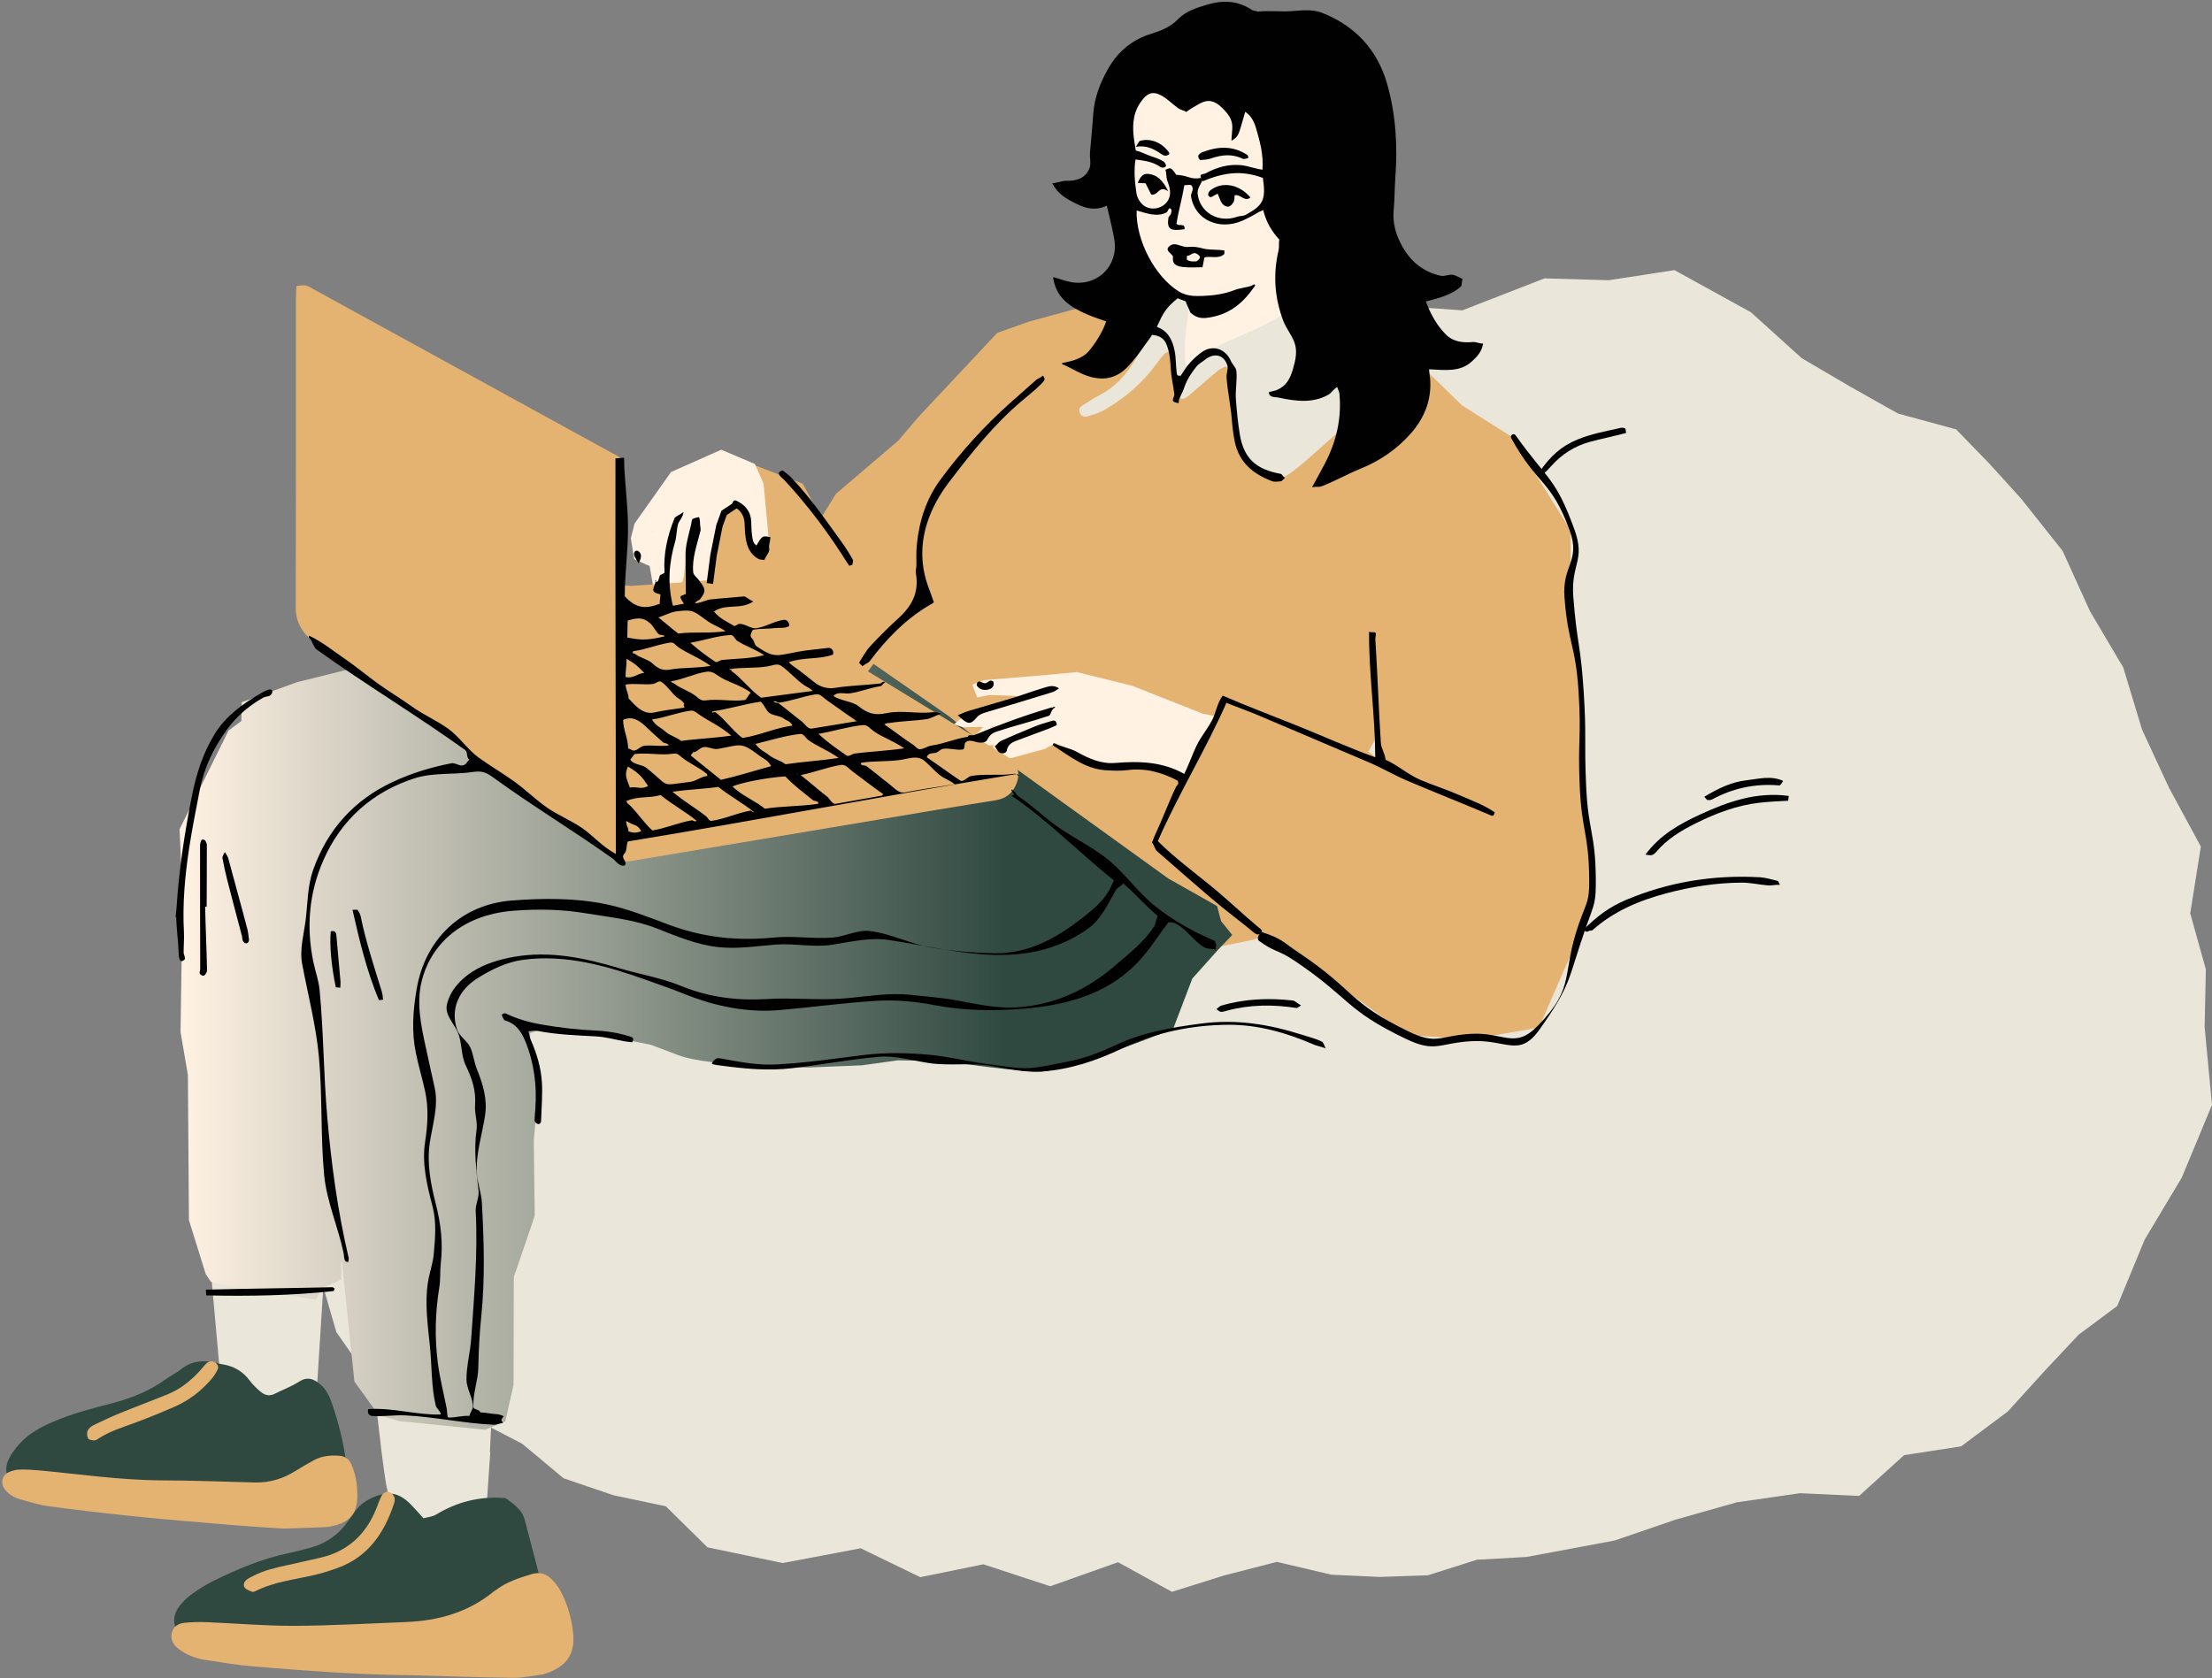 <?xml version="1.0" encoding="UTF-8" standalone="no"?><svg xmlns="http://www.w3.org/2000/svg" xmlns:xlink="http://www.w3.org/1999/xlink" fill="#000000" height="379.8" preserveAspectRatio="xMidYMid meet" version="1" viewBox="-0.5 -0.4 500.5 379.8" width="500.5" zoomAndPan="magnify"><rect x="-0.5" y="-0.4" width="500.5" height="379.8" fill="#808080" stroke="none"/><g><g id="change1_2"><path d="M252.472 353.177L264.67 359.876 276.482 356.169 288.417 353.096 300.741 355.999 311.676 356.507 322.601 356.127 333.668 352.614 344.939 351.98 364.838 348.261 378.566 343.558 392.463 339.621 406.78 337.554 420.151 338.168 430.332 328.943 443.24 326.951 453.811 319.048 462.55 309.424 469.849 301.659 478.563 295.173 484.784 280.126 493.156 266.139 500 249.662 498.334 232.06 498.608 218.994 495.074 206.306 497.478 191.192 490.295 177.94 484.179 164.75 479.915 150.662 472.425 137.997 466.196 124.279 456.842 112.493 449.637 104.548 442.096 96.776 428.965 93.202 417.975 87.006 407.184 80.671 395.67 70.275 378.378 60.736 363.51 63.022 348.944 62.609 330.392 69.839 314.013 68.702 301.426 78.324 294.843 83.963 288.051 89.868 289.221 96.732 278.049 103.152 265.19 106.7 255.215 115.165 241.914 117.967 232.666 127.668 218.966 133.002 206.175 139.882 192.999 146.108 181.231 154.732 169.73 163.811 159.311 174.742 142.478 174.717 140.019 184.978 131.432 198.127 118.093 206.727 100.172 214.898 97.494 223.703 88.619 233.749 79.8 243.503 71.042 253.854 69.214 262.611 65.533 272.429 70.086 282.016 75.604 301.097 83.287 312.093 94.72 318.842 107.296 320.986 117.664 326.37 127.018 334.176 138.334 338.028 150.146 340.513 159.575 349.802 176.606 353.361 194.249 350.021 207.732 356.562 221.986 353.643 237.142 358.614z" fill="#eae6da"/></g><g id="change2_1"><path d="M188.651,111.364l14.052-11.986l4.639-5.447l17.821-19.004l7.224-2.556l21.716-5.936l13.109-0.122 l0.584,2.252l-0.753,0.836l-0.677,10.62l0.991,4.702l0.683,1.261l1.586-1.008l8.762-6.088l4.745,0.246l-0.659,2.725l4.57-6.128 l6.066-4.524l6.677,1.897l23.24,11.134l7.236,7.076l11.444,7.244l13.168,21.044l-0.016,15.125l2.857,21.331l-0.127,21.185 l1.963,21.423l-1.665,10.192l-10.174,23.321l-15.338,2.632l-14.388-0.928l-24.917-17.941l-8.274-4.307l-1.67,0.646l-7.579,1.543 l-6.156-2.358l-7.1-8.704l-22.449-17.223l-32.119-18.962l-8.854-3.793l-7.924-4.178l-16.796-5.332l-11.086-6.802l-11.136-15.842 l1.832-8.358l3.668-9.975l10.36-8.362l13.354,5.155l4.127,7.731L188.651,111.364z M309.116,169.74l2.348,1.709l-0.386-7.884 l1.128,0.594L309.116,169.74z" fill="#e4b372"/></g><g fill="#eae6da" id="change1_1"><path d="M110.349,328.274c0.195-4.079,0.392-8.158,0.584-12.238c0.064-1.362,0.164-2.673-1.06-3.752 c-0.544-0.479-0.681-1.407-1.038-2.114c-1.057-2.096-2.793-3.345-5.104-3.46c-4.647-0.232-9.305-0.343-13.914,0.527 c-0.774,0.146-1.554,0.368-2.273,0.687c-2.17,0.963-3.44,2.557-3.246,5.051c0.203,2.601,0.369,5.208,0.666,7.799 c0.542,4.733,1.073,9.471,1.803,14.176c0.346,2.227,1.041,4.417,1.758,6.563c0.915,2.738,2.773,4.294,5.83,4.292 c4.084-0.002,8.168,0.169,12.252,0.182c1.644,0.005,2.262-0.57,2.624-2.108c0.155-0.658,0.222-1.343,0.27-2.02 c0.32-4.526,0.624-9.054,0.932-13.581C110.406,328.278,110.378,328.276,110.349,328.274z"/><path d="M69.815,286.424c-1.478,0.624-2.821,0.597-4.193,0.48c-4.532-0.385-9.067-0.429-13.821,0.1 c-0.817-0.737-1.69-1.598-2.649-2.348c-0.295-0.23-0.892-0.315-1.233-0.177c-0.349,0.142-0.672,0.603-0.79,0.99 c-0.124,0.407-0.009,0.894,0.031,1.344c0.789,8.825,1.583,17.65,2.373,26.476c0.061,0.678,0.031,1.372,0.161,2.035 c0.412,2.094,1.823,3.431,3.938,3.637c1.239,0.12,2.497,0.076,3.746,0.048c3.407-0.078,6.813-0.187,10.22-0.284 c0.567-0.016,1.138-0.001,1.701-0.062c0.9-0.099,1.463-0.628,1.555-1.528c0.198-1.92,0.384-3.844,0.509-5.77 c0.544-8.389,1.069-16.78,1.584-25.171c0.062-1.013,0.089-2.042-0.029-3.044c-0.038-0.323-0.603-0.827-0.915-0.819 c-0.485,0.013-1.253,0.284-1.386,0.638C70.226,284.011,70.089,285.149,69.815,286.424z"/></g><g id="change3_1"><path d="M114.035,338.753c-0.285-0.068-0.418-0.12-0.553-0.129c-5.521-0.375-10.62,0.906-15.352,3.79 c-0.772,0.47-1.791,0.535-2.805,0.817c-1.009-1.103-1.901-2.13-2.849-3.104c-2.548-2.617-4.871-3.116-8.224-1.777 c-1.691,0.675-3.166,1.672-4.28,3.138c-0.583,0.767-1.143,1.553-1.69,2.346c-2.21,3.201-5.225,5.224-8.98,6.174 c-1.466,0.371-2.923,0.788-4.403,1.092c-6.116,1.256-11.807,3.661-17.355,6.428c-1.594,0.795-3.114,1.77-4.566,2.805 c-0.998,0.711-1.934,1.577-2.699,2.533c-2.241,2.801-1.707,5.836,1.34,7.735c2.018,1.258,4.306,1.857,6.641,2.091 c6.303,0.632,12.612,1.197,18.924,1.729c9.056,0.764,18.107,1.639,27.178,2.154c6.18,0.351,12.392,0.271,18.585,0.16 c2.021-0.036,4.101-0.575,6.028-1.243c3.797-1.318,5.984-4.481,5.143-8.356c-1.719-7.926-3.843-15.766-5.906-23.614 C117.621,341.268,115.692,339.995,114.035,338.753z" fill="#2f4941"/></g><g id="change3_2"><path d="M40.751,339.161c6.889,0.26,13.777,0.559,20.668,0.761c2.597,0.076,5.202-0.024,7.799-0.138 c1.024-0.045,2.063-0.256,3.051-0.542c4.608-1.333,6.178-3.63,5.59-8.348c-0.581-4.656-1.723-9.194-3.241-13.632 c-0.682-1.994-1.629-3.83-3.518-4.997c-1.334-0.824-2.508-0.876-3.941,0.049c-1.726,1.114-3.709,1.823-5.554,2.761 c-1.246,0.633-2.304,0.234-3.227-0.558c-0.883-0.758-1.738-1.59-2.432-2.519c-1.577-2.11-3.663-3.249-6.222-3.637 c-0.513-0.078-1.016-0.224-1.523-0.341c-2.779-0.639-5.363-0.399-7.702,1.456c-1.115,0.884-2.434,1.506-3.591,2.343 c-3.638,2.629-7.71,4.247-12.023,5.366c-4.524,1.173-9.053,2.334-13.364,4.199c-2.89,1.25-5.636,2.717-7.729,5.133 c-0.845,0.975-1.669,2.023-2.238,3.17c-1.378,2.778-0.508,5.154,2.413,6.298c1.919,0.751,3.973,1.199,6,1.615 c1.393,0.286,2.842,0.341,4.27,0.401c8.838,0.377,17.677,0.726,26.516,1.085C40.753,339.112,40.752,339.137,40.751,339.161z" fill="#2f4941"/></g><linearGradient gradientUnits="userSpaceOnUse" id="a" x1="40.139" x2="278.31" xlink:actuate="onLoad" xlink:show="other" xlink:type="simple" y1="236.52" y2="236.52"><stop offset="0" stop-color="#fff2e3"/><stop offset="0.786" stop-color="#2f4941"/></linearGradient><path d="M278.31,211.209l-2.522-3.135l-0.91-3.411l-11.003-6.212l-39.523-28.508l-10.102-8.208l-17.116-11.884 l-2.222,3.073l-3.584-1.074l1.094,8.157l-2.168,0.836l0.127,0.777l-16.93-2.314l-45.34-5.868l-23.289,0.252l-26.271-2.642 l-11.877,2.957l-12.48,4.531l-0.073,4.234l-2.896,2.166l-11.086,22.32l0.656,15.561l-0.443,30.346l1.66,9.731l0.235,32.84 l3.811,12.258l1.123,1.642l0.554,0.293l23.195,3.865l1.566-2.679l4.191-1.914l0.043-4.137l0.161,0.359l2.796,26.835l4.178,5.827 l1.294,1.81l4.71,1.354l19.379,1.941l4.585-1.91l1.866-8.219l0.055-24.412l4.732-13.855l-0.206-17.135l1.245-13.298l-2.131-7.841 l0.073-3.077l4.008-1.385l9.737,1.304l13.563,2.703c0,0,4.392,1.65,6.201,2.35c7.026,2.717,29.652,2.78,29.652,2.78l11.915-0.485 l8.143-1.13l10.443,0.179c0,0,18.312,2.677,22.132,2.353c7.782-0.661,29.699-9.696,29.699-9.696l4.328-11.351l5.825-6.501 L278.31,211.209z" fill="url(#a)"/><g id="change4_2"><path d="M267.209,66.788c-0.271,4.297-0.589,8.257-0.738,12.224c-0.059,1.57,0.201,3.162,0.424,4.729 c0.126,0.884,0.816,1.315,1.696,1.411c1.058,0.115,1.834-0.252,2.214-1.174c0.246-0.596,0.351-1.251,0.566-2.057 c10.204-3.031,9.185,2.503,13.808,0.645c1.791-0.72,3.572-1.469,5.325-2.277c1.027-0.473,2.053-0.999,2.969-1.655 c2.251-1.61,3.531-3.732,3.515-6.627c-0.024-4.461,0.823-8.807,1.979-13.107c0.573-2.131,1.56-3.992,2.978-5.698 c0.923-0.104,1.826-0.154,2.708-0.315c2.87-0.524,5.051-2.068,6.298-4.707c0.623-1.318,1.11-2.753,1.355-4.186 c0.564-3.302-0.525-5.412-3.411-7.103c-0.478-0.28-0.975-0.527-1.586-0.854c0.098-0.961,0.196-1.849,0.279-2.738 c0.72-7.747-1.484-14.601-6.352-20.621c-2.482-3.07-5.643-5.252-9.244-6.806c-6.133-2.646-12.468-3.34-19-1.835 c-4.234,0.975-7.636,3.256-10.586,6.446c-4.881,5.279-7.579,11.515-8.814,18.504c-0.32,1.808-0.433,3.595-0.3,5.421 c0.238,3.285,0.395,6.575,0.629,9.86c0.096,1.359,0.255,2.717,0.466,4.063c1.173,7.493,4.838,13.374,11.332,17.412 C266.194,66.036,266.635,66.383,267.209,66.788z" fill="#fff2e3"/></g><g id="change1_3"><path d="M244.476,91.325c0.099-0.057,0.196-0.116,0.293-0.175c1.067-0.648,2.099-1.366,3.208-1.933 c3.89-1.989,6.678-5.051,8.742-8.829c1.308-2.393,2.503-4.85,3.875-7.205c1.423-2.441,2.999-4.792,4.616-7.354 c0,0,3.225,1.621,3.873,1.836c-0.23,0.266-0.402,0.584-0.466,1.015c-0.652,4.39-1.295,8.779-0.905,13.236 c0.022,0.252,0.359,0.477,0.612,0.793c0.504-0.435,0.906-0.833,1.357-1.164c1.458-1.069,2.837-2.303,4.426-3.127 c2.822-1.462,5.765-2.692,8.676-3.977c4.391-1.937,8.468-4.404,12.308-7.264c0.712-0.53,1.367-1.179,1.914-1.878 c1.117-1.427,1.249-1.537,2.747-1.099c2.931,0.857,5.381,2.443,7.153,4.953c3.015,4.271,5.99,8.569,8.96,12.872 c0.174,0.251,0.144,0.643,0.253,1.193c-1.112,1.288-2.263,2.683-3.478,4.019c-5.061,5.564-10.722,10.496-16.341,15.472 c-0.936,0.829-1.88,1.652-2.85,2.44c-0.793,0.644-1.592,1.296-2.458,1.834c-2.87,1.783-5.738,1.26-7.845-1.384 c-2.187-2.744-3.35-5.938-3.877-9.349c-0.573-3.706-0.973-7.439-1.472-11.158c-0.114-0.85,0.037-1.821-0.939-2.57 c-0.597,0.309-1.251,0.523-1.748,0.928c-1.582,1.291-3.103,2.657-4.654,3.985c-0.859,0.736-1.687,1.522-2.616,2.159 c-0.821,0.564-1.897,0.113-2.182-0.826c-0.164-0.541-0.278-1.106-0.334-1.669c-0.2-2.035-0.35-4.075-0.553-6.11 c-0.063-0.631,0.095-1.387-0.891-1.83c-0.265,0.154-0.709,0.295-0.981,0.593c-0.611,0.667-1.164,1.393-1.694,2.129 c-3.108,4.314-7.058,7.706-11.605,10.39c-1.246,0.735-2.693,1.166-4.091,1.591c-0.659,0.201-1.392-0.082-1.69-0.818 C243.525,92.317,243.789,91.719,244.476,91.325z" fill="#eae6da"/></g><g><g id="change4_1"><path d="M229.191,157.099l-5.792-0.206l-2.78,0.582l-1.14-2.903l2.698-1.039l13.918-1.152l7.059-0.671l12.568,3.114 l15.857,6.284l2.691,0.547l-3.852,6.769l-3.264,6.887l-1.557-0.359l-11.555-2.254l-5.457-0.154l-10.246-4.757l-2.428,1.318 l-7.56,2.054l-3.077,0.292l-1.267-1.485l0.278-1.744l-1.837,0.159l-2.363,0.228l-1.255-0.971l0.722-1.177l1.37-1.136l0.984-1.219 l-4.468,0.095l-2.104-0.661l1.776-1.473l0.747-1.056l11.526-2.77l0.968-0.743L229.191,157.099z M224.102,163.932l-0.671,0.485 l0.597-0.3l1.024-0.256l0.192,0.146L224.102,163.932z" fill="#fff2e3"/></g><g id="change4_3"><path d="M145.691,127.363l-2.695-1.206l-0.761-4.721l0.83-3.314l8.268-11.696l11.368-5.041l7.608,3.235l1.959,4.459 l1.371,14.616l-0.196,0.628l-1.59,0.846l-1.922-1.714l-0.883-3.974l-0.496-2.674l-2.491-2.939l-2.719,1.801l-1.052,2.898 l-1.337,6.663l-0.837,6.43l-1.286,2.453l-1.369,0.683l-0.982-1.036l-0.152-2.992l-0.854-5.058l-0.843,0.935l-0.401,3.41 l-1.633,5.909l-2.045,1.58l-0.808-1.973l-0.184-0.862l-2.313-2.652l-0.757-4.378L145.691,127.363z M146.632,121.566l-0.05,1.665 L146.632,121.566z M147.233,120.049l0.018-0.31l0.09-0.033l-0.148,0.099L147.233,120.049z" fill="#fff2e3"/></g></g><g id="change2_2"><path d="M140.744,132.069c0-1.414,0-2.538,0-3.663c0-7.052,0.001-14.104-0.002-21.156c0-0.796,0.1-1.618-0.069-2.379 c-0.136-0.615-0.489-1.294-0.959-1.695c-0.679-0.579-1.544-0.944-2.34-1.381c-22.208-12.193-44.418-24.384-66.63-36.571 c-0.695-0.381-1.39-0.829-2.142-1.015c-0.587-0.145-1.263,0.067-2.033,0.132c-0.043,1.09-0.109,1.98-0.109,2.869 c-0.006,23.318,0.025,46.635-0.04,69.953c-0.009,3.139,1.372,5.411,3.543,7.371c0.839,0.757,1.827,1.351,2.753,2.01 c21.482,15.305,42.965,30.609,64.447,45.914c0.555,0.396,1.135,0.763,1.655,1.201c1.038,0.874,2.178,1.05,3.501,0.822 c7.168-1.232,14.344-2.416,21.517-3.617c11.656-1.952,23.311-3.91,34.968-5.857c8.632-1.441,17.26-2.908,25.904-4.274 c2.394-0.378,3.946-1.592,4.789-3.789c0.959-2.5,0.248-4.647-2.103-6.099c-6.577-4.06-13.178-8.08-19.77-12.115 c-14.347-8.78-28.716-17.525-43.018-26.377c-1.863-1.153-3.639-1.56-5.781-1.365c-5.43,0.494-10.876,0.82-16.317,1.198 C142.062,132.218,141.609,132.131,140.744,132.069z" fill="#e4b372"/></g><g id="change2_3"><path d="M92.1,378.744c7.846,0.211,15.692,0.49,23.54,0.589c2.176,0.028,4.361-0.456,6.536-0.75 c0.535-0.072,1.056-0.296,1.565-0.495c4.114-1.61,5.845-4.269,5.454-8.641c-0.297-3.317-1.198-6.505-2.704-9.477 c-0.55-1.084-1.334-2.097-2.19-2.966c-1.235-1.254-2.743-1.674-4.538-1.126c-2.774,0.848-5.524,1.709-7.888,3.471 c-0.221,0.164-0.469,0.293-0.681,0.467c-5.795,4.745-12.586,6.622-19.923,6.901c-8.394,0.32-16.789,0.822-25.185,0.855 c-6.601,0.026-13.204-0.563-19.808-0.828c-1.642-0.066-3.3-0.023-4.935,0.131c-1.45,0.137-2.678,0.801-2.997,2.39 c-0.306,1.525,0.43,2.687,1.597,3.562c1.795,1.345,3.841,2.143,6.053,2.467c3.541,0.517,7.075,1.154,10.636,1.448 C68.435,377.717,80.245,378.636,92.1,378.744z" fill="#e4b372"/></g><g id="change2_4"><path d="M63.521,345.568c3.11-0.104,6.099-0.2,9.087-0.31c0.519-0.019,1.042-0.059,1.551-0.155 c4.704-0.887,6.386-3.021,6.18-7.858c-0.089-2.091-0.412-4.14-1.272-6.073c-0.567-1.275-1.384-2.026-2.942-2.112 c-2.009-0.112-3.89,0.074-5.652,1.057c-1.361,0.759-2.727,1.516-4.041,2.352c-2.822,1.794-5.879,2.732-9.226,2.656 c-7.02-0.16-14.04-0.459-21.061-0.48c-9.394-0.029-18.662-1.417-27.98-2.275c-1.42-0.131-2.854-0.199-4.279-0.161 c-0.761,0.02-1.548,0.244-2.263,0.527C0,333.379-0.485,335.19,0.53,336.589c0.88,1.212,2.127,1.932,3.513,2.331 c2.119,0.61,4.249,1.291,6.422,1.58c6.568,0.874,13.152,1.65,19.745,2.319c7.113,0.723,14.24,1.307,21.365,1.903 C55.59,345.058,59.613,345.295,63.521,345.568z" fill="#e4b372"/></g><g id="change2_5"><path d="M86.943,337.212c-0.215,0.158-0.798,0.378-1.022,0.792c-0.518,0.961-0.87,2.012-1.277,3.032 c-2.364,5.921-6.537,9.757-12.83,11.161c-2.417,0.539-4.828,1.106-7.248,1.628c-2.695,0.582-5.38,1.184-7.843,2.49 c-0.485,0.257-0.998,0.488-1.424,0.825c-0.598,0.473-0.855,1.228-0.398,1.812c0.363,0.464,1.077,0.683,1.672,0.919 c0.208,0.083,0.549-0.06,0.788-0.181c4.125-2.076,8.678-2.565,13.093-3.579c1.873-0.43,3.724-1.007,5.528-1.672 c6.951-2.561,10.565-8.056,12.739-14.752C89.115,338.477,88.314,337.256,86.943,337.212z" fill="#e4b372"/></g><g id="change2_6"><path d="M47.094,307.71c-0.147,0.069-0.559,0.157-0.818,0.405c-0.558,0.535-1.029,1.161-1.552,1.734 c-2.032,2.228-4.35,4.098-7.15,5.255c-3.587,1.482-7.232,2.822-10.826,4.29c-2.031,0.829-4.025,1.755-5.997,2.717 c-0.557,0.272-1.162,0.738-1.407,1.271c-0.226,0.492-0.158,1.27,0.087,1.773c0.15,0.308,0.874,0.433,1.348,0.453 c0.345,0.015,0.732-0.232,1.049-0.44c2.521-1.654,5.376-2.511,8.169-3.543c3.033-1.121,6.032-2.344,8.996-3.638 c3.253-1.419,6.018-3.553,8.332-6.24c0.581-0.674,1.067-1.46,1.452-2.264C49.163,308.676,48.202,307.559,47.094,307.71z" fill="#e4b372"/></g><g><g id="change5_23"><path d="M264.443,47.968c0.121-0.41,0.318-1.141-0.294-1.233c-0.223-0.034-0.427,0.75-0.682,0.928 c-2.151,1.162-4.623,0.185-6.786-0.434c-0.212,6.759,4.166,14.973,9.506,18.312c1.673,1.046,3.465,1.118,5.482,1.036 c2.546-0.103,4.911-0.443,7.238-1.351c1.16-0.453,2.45-0.513,3.629-0.908c0.241-0.081,0.777-0.485,0.918-0.274 c0.143,0.213-0.315,0.673-0.471,0.895c-2.618,3.725-5.917,6.08-10.482,6.603c-1.386,0.159-2.446-0.114-3.682-1.212 c-0.259-0.817-0.754-1.619-1.04-2.523c-0.653-0.235-1.359-0.519-1.824-0.686c-2.8,2.254-3.324,3.481-4.701,6.464 c2.531,0.883,3.531,2.974,4.026,5.428c0.335,1.661,0.247,3.4,0.486,5.08c0.068,0.478,0.13,0.553,0.887,0.549 c0.545-0.843,1.066-1.689,1.757-2.536c0.855-1.047,1.911-2.004,2.989-2.788c2.474-1.8,5.438-0.784,6.638,2.042 c0.305,0.719,1.132,1.41,1.212,2.188c0.221,2.147-0.275,4.364-0.104,6.516c0.207,2.602,0.446,5.208,0.865,7.776 c0.906,5.552,3.731,8.025,9.296,9.01c0.283,0.05,0.479,0.605,0.936,0.92c-0.369,0.264-0.613,0.709-0.906,0.747 c-0.665,0.086-1.472,0.198-2.061-0.027c-4.216-1.611-7.421-4.193-8.396-8.961c-0.34-1.663-0.534-3.337-0.669-5.029 c-0.252-3.173-0.963-6.312-1.184-9.488c-0.062-0.9,0.438-1.931,0.156-2.779c-0.828-2.491-3.102-2.805-5.101-1.162 c-0.608,0.5-1.351,0.852-1.847,1.47c-1.151,1.434-2.184,2.987-2.762,4.726c-0.32,0.963-0.822,1.837-1.199,2.778 c-0.067,0.169-0.008,0.838-0.17,0.808c-0.296-0.055-1.031-0.239-1.176-0.472c-0.229-0.367,0.34-1.121,0.288-1.556 c-0.226-1.916-0.704-3.803-0.808-5.728c-0.106-1.961-0.267-3.965-1.062-5.745c-0.525-1.176-1.522-1.812-3.174-1.958 c-0.553,0.948-1.224,1.697-1.839,2.612c-1.073,1.596-2.262,3.077-3.555,4.48c-2.367,2.568-5.145,3.285-8.405,2.447 c-2.166-0.557-4.086-1.822-6.144-2.764c-0.21-0.096-0.253,0.121-0.461-0.381c2.31-0.452,4.694-0.99,6.238-2.881 c1.496-1.833,3.016-4.265,3.801-6.576c-7.851-2.507-11.328-4.952-12.03-10.009c1.446,0.365,2.747,0.91,4.159,1.147 c5.911,0.99,10.656-3.713,9.71-9.61c-0.393-2.448-1.079-4.859-1.711-7.702c-2.537,1.184-4.719,0.664-6.929-0.448 c-2.387-1.202-4.182-2.217-5.404-4.643c0.939,0,2.242-0.563,3.137-0.542c2.452,0.058,4.286-0.593,5.232-2.734 c0.492-1.114,0.045-2.505,0.161-3.727c0.28-2.941,0.531-5.875,0.75-8.823c0.273-3.687,1.656-7.177,3.515-10.358 c2.157-3.692,5.387-6.336,9.47-7.597c2.309-0.713,4.421-1.532,6.144-3.308c1.777-1.832,4.197-2.596,6.605-3.318 c3.544-1.062,6.859-0.945,10.019,1.113c0.562,0.366,1.111,0.255,1.405,0.465c2.8-0.276,5.296,0.075,7.778-0.118 c2.291-0.178,4.698-0.452,6.842,0.392c7.397,2.914,12.493,8.301,14.71,16.106c1.98,6.969,2.379,14.092,1.843,21.286 c-0.177,2.38-0.134,4.782-0.364,7.156c-0.298,3.077,0.501,5.744,1.988,8.39c1.961,3.49,4.792,5.704,8.652,6.572 c0.879,0.198,1.913-0.381,2.802-0.214c0.625,0.118,1.474,0.663,2.115,0.894c-0.147,0.506-0.134,1.544-0.341,1.735 c-2.097,1.936-5.11,2.655-7.948,3.404c1.082,2.865,2.542,5.491,4.577,7.51c1.615,1.603,3.737,1.868,6.055,1.667 c0.743-0.064,1.402,0.349,2.336,0.349c-0.35,1.937-1.398,2.968-2.544,4.033c-2.678,2.487-6.175,1.949-9.688,1.784 c0.039,0.871,0.206,1.63,0.252,2.275c0.335,4.688-1.327,8.779-4.381,12.241c-3.11,3.526-6.862,6.14-11.272,7.937 c-3.042,1.239-5.921,2.887-8.989,4.061c-0.467,0.179-1.313,0.01-2.087,0.184c1.067-2.014,2.073-3.75,2.955-5.458 c2.57-4.978,3.769-10.179,3.229-15.752c-0.048-0.493-0.309-0.872-0.494-1.479c-0.901,0.549-1.3,1.339-1.985,1.732 c-3.523,2.018-7.454,1.501-11.361,0.648c-0.667-0.146-2.139,0.065-2.111-1.21c0.495-0.176,1.378-0.299,1.875-0.519 c2.114-0.935,2.942-2.555,3.591-4.795c0.616-2.125,1.015-4.073,0.287-5.998c-0.642-1.697-1.871-3.172-2.51-4.87 c-1.961-5.206-2.346-10.436-1.052-15.947c0.178-0.76,0.001-1.668,0.161-2.408c-1.804-1.96-3.003-4.056-3.638-6.699 c-0.584,0.369-0.581,0.222-0.938,0.437c-1.261,0.758-2.529,1.447-3.868,2.025c-5.039,2.174-10.649-0.08-11.53-5.559 c-0.09-0.56,0.466-1.225,0.374-1.784c-0.158-0.963-0.42-0.838-1.886-0.712c-0.487,2.986-1.314,5.768-1.79,8.685 c0.487,0.741,2.017-0.284,1.834,1.26c-3.209,0.476-4.031,0.052-3.643-2.639C264.005,48.54,264.351,48.278,264.443,47.968z M271.61,40.305c-0.419,1.035-1.274,1.984-1.121,3.223c0.525,4.25,4.804,6.59,8.893,5.143c0.634-0.224,1.416-0.142,2.009-0.464 c4.077-2.218,4.534-3.51,3.859-8.334c-4.798-1.794-8.807-1.259-13.617,0.754c-0.115-0.195-0.365-0.809-0.481-1.004 c-0.132-0.744,0.685-0.547,1.137-0.792c2.607-1.411,5.229-2.136,8.082-1.843c1.454,0.15,3.119,0.793,4.778,1.025 c0.275-3.351-0.611-6.561-1.502-9.571c-0.376-1.272-1.12-2.732-2.397-3.532c-1.598,5.35-1.297,5.43-3.11,6.555 c0-1.193,0.208-2.163,0.189-3.236c-0.032-1.791-1.127-3.081-2.415-4.32c-1.583-1.522-3.05-1.915-4.985-0.852 c-0.98,0.539-1.931,1.08-3.023,1.888c-0.476-0.358-1.261-0.425-1.87-0.876c-1.269-0.94-2.375-2.08-3.744-2.841 c-1.654-0.92-2.879-0.732-4.086,0.691c-1.056,1.245-1.797,2.705-2.093,4.258c-0.485,2.551-0.063,4.892,0.374,7.504 c1.399,0.308,2.264,0.893,3.533,1.3c0.948,0.304,1.909,0.657,2.774,1.17c0.21,0.125,0.607,0.787,0.524,1.002 c-0.19,0.496-0.954,0.466-1.355,0.184c-1.643-1.155-3.454-1.339-5.539-1.646c-0.405,2.644-0.156,5.118,0.211,7.644 c0.129,0.889,0.717,1.976,1.452,2.616c1.766,1.538,4.746,0.891,5.793-1.186c0.692-1.373,0.306-2.788-0.256-4.256 c-0.318-0.83-0.116-1.652-0.443-2.481c1.121-0.407,1.15-0.798,2.453,1.133c0.934,0.06,1.759,0.194,2.671,0.5 c1.035,0.347,1.929,0.443,2.879,0.187C271.333,40.098,271.675,40.143,271.61,40.305z" fill="#010101"/></g><g id="change5_19"><path d="M138.758,103.354c0.463-0.064,1.351-0.086,1.941-0.167c0.079,5.293,0.879,10.492,0.901,15.704 c0.023,5.338-0.751,10.685-0.732,15.66c2.456,2.721,4.698,2.954,7.905,1.7c0-1.033,0.153-1.126,0.153-2.129 c-2.349-0.575-1.633-0.901-0.955-3.251c0.215,0-0.412,0.175-0.263,0.276c0.757,0.511,0.799-0.468,1.078-1.261 c0.109-0.309,1.096-0.415,1.074-0.752c-0.284-4.337,0.697-8.375,2.279-12.28c0.129-0.319,1.334-0.825,2.014-1.376 c-0.1,1.137-1.034,2.089-1.212,2.692c-0.385,1.304-0.308,2.746-0.69,4.051c-1.389,4.743-1.743,9.513-0.494,14.48 c0.863-0.164,1.659-0.305,2.501-0.465c-0.361-0.511-0.529-0.836-0.689-1.127c-0.294-0.533,0.01-0.674,0.444-0.802 c0.372-0.109,0.327-0.22,0.667-0.22c0-2.997-0.026-5.782-0.074-8.622c-0.041-2.421,0.713-4.817,1.27-7.135 c0.075-0.312,0.099-1.019,0.32-1.252c0.11-0.116,1.274-0.482,1.453-0.41c0.175,0.071,0.258,1.163,0.246,1.311 c-0.047,0.559,0.227,1.242,0.092,1.789c-0.77,3.116-1.936,6.164-1.635,9.359c0.059,0.623,0.806,1.152,1.188,1.653 c1.497,1.964,1.919,2.509,0.311,4.495c-0.183,0.226-0.877,0.318-1.085,0.873c1.309-0.058,2.46-0.76,3.559-0.883 c2.483-0.278,4.983-0.425,7.468-0.678c0.471-0.048,1.329,0.862,2.16,1.136c-2.917,1.991-6.158,0.371-8.919,2.289 c1.425,1.661,2.813,2.198,4.513,3.219c0.344,0.206,0.757-0.391,1.203-0.428c1.245-0.105,2.639,1.141,3.878,0.977 c2.138-0.283,4.137-1.646,6.277-1.903c0.559-0.067,1.221,0.517,1.176,1.398c-0.952,0.628-2.214,0.345-3.332,0.483 c-1.577,0.195-3.227,0.081-4.791,0.362c-0.264,0.047-0.574,0.97-0.624,1.221c-0.053,0.266,0.209,0.671,0.421,0.881 c0.399,0.395,0.455,1.327,0.922,1.648c4.114,2.823,4.553,2.093,9.535,1.21c2.233-0.395,4.506-0.565,6.757-0.842 c0.677-0.083,1.31,0.726,0.994,1.523c-3.034,1.15-6.583,0.499-9.993,1.718c0.557,0.556,0.808,0.749,1.217,1.028 c1.594,1.088,3.073,2.324,4.583,3.516c1.377,1.087,3.009,1.537,4.698,1.259c3.359-0.553,6.765-0.584,10.148-0.979 c0.368-0.043,0.436-0.568,1.201-0.33c-0.684,0.475-0.755,0.889-1.121,0.94c-2.361,0.333-4.637,1.32-7.001,1.63 c-0.946,0.124-2.752-0.49-3.624,0.591c1.622,1.089,4.302,1.185,5.691,2.301c2.105,1.691,3.722,2.125,6.385,1.56 c3.322-0.705,6.93,0.213,10.311-0.196c0.32-0.039,1.135-0.076,1.935,0.367c-1.173,0.381-2.303,1.046-3.034,1.16 c-2.803,0.437-5.672,0.451-8.475,0.89c-0.46,0.072-0.556-0.084-1.314,0.327c2.455,1.657,4.363,3.228,6.55,4.624 c0.436,0.278,0.981,1.033,1.524,1.008c0.903-0.043,1.777-0.72,2.676-0.845c2.793-0.388,5.308-1.569,8.162-1.964 c0.119-0.659,0.773-0.11,1.764-0.52c5.45-2.254,10.925-4.27,16.574-5.942c0.317-0.094,0.508-0.211,0.821-0.162 c0.301,0.048,0.014-0.397,0.646-0.054c-1.113,0.522-0.895,1.723-1.511,1.931c-3.864,1.305-7.85,2.25-11.717,3.543 c-1.075,0.359-1.629,0.795-2.219,1.942c-0.35,0.679-1.681,0.655-2.393,0.446c-0.87-0.256-2.027-0.6-2.568,0.2 c-0.208,0.307-0.074,1.387-0.481,1.463c-1.45,0.269-3.059-0.362-4.516-0.13c-0.56,0.089-1.009,0.651-1.525,0.859 c-0.564,0.227-1.89-0.089-2.153,1.067c2.463,1.643,5.016,3.537,7.535,5.233c0.745,0.502,1.712-0.879,2.502-1.017 c3.129-0.547,6.439-0.009,9.58-0.476c0.41-0.061,0.657,0.02,1.251,0.266c-0.375,0.342-0.474-0.245-0.657-0.215 c-29.326,4.821-58.519,10.44-87.848,15.246c-0.375,0.798-0.177,2.101-0.749,2.708c-1.05,1.113,0.707,1.684,0.088,2.68 c-1.23,0.482-2.043-1-2.795-1.534c-8.89-6.317-18.263-11.969-27.083-18.383c-1.582-1.151-2.596-1.483-4.51-1.197 c-4.379,0.655-9.029,0.077-13.25,1.442c-9.455,3.058-16.55,9.313-20.587,18.503c-3.233,7.362-3.929,15.057-2.287,23.016 c0.435,2.111,1.216,4.229,1.42,6.373c0.906,9.504,0.896,19.094,1.718,28.606c0.93,10.763,2.369,21.471,4.851,32.009 c0.068,0.291-0.044,0.568-0.103,0.982c-0.389-0.07-0.598-0.105-0.682-0.27c-0.302-0.594-0.241-1.234-0.379-1.888 c-1.243-5.892-3.821-11.601-4.383-17.608c-0.825-8.826-0.365-17.771-1.167-26.599c-0.648-7.128-2.472-14.062-3.804-21.118 c-0.63-3.34,0.43-6.817,0.83-10.247c0.435-3.728,0.399-7.488,1.662-11.046c3.245-9.147,9.242-15.802,18.034-19.914 c4.254-1.99,8.73-3.335,13.294-4.222c0.78-0.151,1.791,0.689,2.557,0.487c0.704-0.185,0.664-0.412,1.42-1.309 c-0.744-0.58-0.236-1.682-0.936-2.185c-10.981-7.888-22.622-14.858-33.601-22.749c-0.73-0.525-0.86-1.781-1.503-2.407 c-0.136-0.132-0.29-0.197-0.226-0.721c3.031,1.424,5.453,3.432,8.047,5.203c2.627,1.793,5.067,3.856,7.651,5.711 c2.492,1.788,5.137,3.364,7.629,5.152c2.585,1.854,5.574,3.143,8.162,4.993c2.588,1.85,4.414,4.765,7.002,6.615 c2.588,1.85,5.342,3.466,7.928,5.319c2.494,1.786,4.705,3.966,7.197,5.755c2.584,1.856,5.653,3.031,8.261,4.852 c2.583,1.804,4.205,3.948,7.574,5.829C138.862,162.595,138.689,133.026,138.758,103.354z M165.23,177.597 c0.469,0.42,0.385,0.369,0.808,0.714c2.102,1.717,4.396,2.596,6.527,4.326c4.141-0.647,8.037-0.494,12.051-1.121 c0.21-0.739-0.783-0.488-1.208-0.835c-2.101-1.715-4.163-3.199-6.23-5.367C172.631,175.637,167.18,176.754,165.23,177.597z M212.616,175.367c-1.408-0.956-2.535-2.348-3.806-3.457c-1.653-1.443-3.396-0.67-5.352-0.355 c-3.001,0.483-6.13,0.196-9.129,0.686c-0.217,0.774,0.82,0.461,1.239,0.769c1.736,1.278,3.368,2.704,5.09,4 c1.143,0.86,2.119,2.219,3.636,1.925c3.446-0.667,7.071-1.193,11.259-1.835C214.439,176.253,213.238,175.789,212.616,175.367z M192.439,174.234c-0.964-0.713-1.542-1.703-2.755-1.502c-3.235,0.536-6.342,1.866-9.58,2.383 c-0.068,0.011-0.25-0.579-0.372-0.354c0.1,0.193,0.605,0.003,0.818,0.168c2.057,1.596,3.99,3.348,6.057,4.932 c0.65,0.498,1.157,1.811,2.021,1.659c3.45-0.607,6.898-1.231,10.348-1.838c0.331-0.058-0.019-0.158,0.423-0.3 C196.834,177.574,194.694,175.901,192.439,174.234z M159.281,184.369c0.399,0.316,0.68,1.102,1.18,1.029 c3.013-0.441,5.868-1.817,8.869-2.337c0.178-0.031,0.471,0.514,0.737,0.309c-2.629-2.128-5.42-3.565-8.019-5.669 c-3.439,0.5-6.186,0.493-10.381,1.103C154.588,181.217,156.908,182.489,159.281,184.369z M173.985,173.005 c-0.774-1.44-1.589-1.56-2.627-2.353c-4.316-3.299-4.243-2.446-9.471-1.545c-1.004,0.173-2.164-0.57-3.172-0.419 c-0.782,0.117-1.388,0.971-2.155,1.165c-0.163,0.041-0.017-0.305-0.159-0.156c0.08,0.17-0.704,0.805-0.56,0.926 c2.084,1.747,4.485,3.575,6.783,5.478C166.551,175.208,170.099,174.05,173.985,173.005z M197.202,165.1 c-0.887-0.617-1.421-1.516-2.505-1.394c-3.464,0.389-6.208,1.314-9.997,1.99c2.329,2.198,4.075,3.271,6.343,4.902 c0.471,0.339,1.24-0.375,1.884-0.459c3.581-0.465,6.87-0.554,11.186-1.171C201.334,167.111,199.244,166.521,197.202,165.1z M182.347,167.046c-0.675-0.495-0.969-1.43-1.81-1.333c-3.459,0.398-6.399,1.354-10.116,2.261 c1.118,1.481,1.991,1.649,3.183,2.602c1.147,0.917,2.407,1.069,3.65,1.994c3.947-0.587,7.456-0.745,12.013-1.423 C186.581,169.249,184.425,168.57,182.347,167.046z M142.019,181.867c1.761,1.742,3.151,3.919,5.086,5.686 c3.039-0.481,5.935-1.792,8.932-2.293c0.271-0.045,0.644,0.432,1.101,0.123c-2.728-2.224-5.518-3.677-8.173-5.841 c-2.632,0.787-5.008,0.156-7.733,1.352C141.422,181.522,141.629,181.482,142.019,181.867z M157.732,161.35 c-0.567-0.387-1.172-0.999-1.92-0.906c-3.03,0.377-5.526,1.523-8.803,2.002c0.956,1.553,1.893,1.686,3.019,2.716 c1.08,0.988,2.356,1.154,3.59,2.138c3.652-0.514,6.885-0.582,11.363-1.213C162.287,163.841,160.044,162.926,157.732,161.35z M186.564,158.065c-0.888-0.607-1.404-1.473-2.505-1.312c-2.801,0.408-5.512,1.531-8.322,1.885 c-0.312,0.039-0.715-0.512-1.207-0.287c0.304,0.397,0.914,0.248,1.222,0.477c1.727,1.283,3.359,2.7,5.076,3.995 c0.772,0.582,1.409,1.821,2.353,1.672c3.432-0.542,6.86-1.128,10.288-1.689c0.025-0.004-0.582-0.118-0.57-0.309 C190.762,161.08,188.713,159.534,186.564,158.065z M178.819,163.814c-0.618-1.127-1.224-1.01-1.977-1.584 c-0.899-0.685-2.366-0.61-3.274-1.284c-0.808-0.599-1.123-1.879-1.953-2.531c-3.658,0.499-7.161,1.673-10.881,2.18 c-0.339,0.684,0.315-0.057,0.738,0.263c2.073,1.568,3.771,4.083,6.005,5.764C171.151,166.106,174.748,164.385,178.819,163.814z M145.719,173.358c5.599,4.452,2.828,4.055,9.94,3.204c1.335-0.16,2.302-1.141,3.918-1.366c-0.225-0.486,0.069-0.258-0.194-0.48 c-1.726-1.462-3.949-2.328-5.688-3.774c-0.745-0.62-1.009-0.902-1.998-0.749c-2.791,0.43-5.752-0.31-8.551,0.069 c-0.174,0.024-0.795,1.031-1.033,1.246C142.714,172.664,144.783,172.614,145.719,173.358z M181.541,154.739 c-1.87-1.27-3.37-3.083-5.21-4.395c-0.989-0.705-1.904-0.143-3.092,0.064c-2.866,0.499-5.875,0.176-8.721,0.647 c-0.029,0.187,0.585,0.158,0.61,0.259c0.024,0.097-0.292,0.008-0.207,0.07c2.376,1.721,4.373,4.396,6.776,6.13 c3.638-0.474,7.522-0.996,11.723-1.543C182.709,155.307,181.88,154.97,181.541,154.739z M161.902,152.476 c-0.925-0.661-1.605-0.983-2.592-0.834c-2.677,0.406-5.043,1.674-8.021,2.168c0.466,0.519,0.461,0.253,0.857,0.564 c1.423,1.116,3.335,1.616,4.751,2.74c0.835,0.663,1.204,1.151,2.309,0.999c2.908-0.399,5.968,0.313,8.877-0.081 c0.261-0.035,0.846-1.32,1.303-1.651C167.147,154.611,164.083,154.035,161.902,152.476z M152.994,146.077 c-0.665-0.474-1.023-1.177-1.872-1.046c-2.881,0.443-5.502,1.588-8.38,1.961c-0.251,0.763,0.06,0.306,0.477,0.63 c1.157,0.898,2.884,1.173,3.954,2.163c1.372,1.268,2.356,1.645,4.122,1.329c2.545-0.455,5.769-0.261,8.999-0.803 C157.763,148.47,154.903,147.437,152.994,146.077z M152.753,157.49c-1.345-1.029-2.23-2.683-3.653-3.594 c-0.508-0.325-1.248,0.443-1.876,0.515c-2.002,0.231-4.089-0.199-6.17,0.121c0,1.126,0.679,1.998,0.679,3.197 c0.267,0.212,0.316,0.283,0.617,0.612c1.514,1.651,3.096,3.002,5.307,2.488c2.19-0.51,4.404-0.719,6.633-1.063 c0.285-0.044-0.365-0.658,0.084-0.827C153.779,158.054,153.437,158.014,152.753,157.49z M166.362,144.676 c-0.554-0.347-0.893-1.392-1.493-1.358c-3.156,0.177-5.585,1.117-9.168,1.763c2.221,1.922,3.584,2.916,5.613,4.283 c0.42,0.283,1.027-0.342,1.557-0.397c3.24-0.338,6.165-0.24,9.538-1.092C170.252,146.464,168.345,145.919,166.362,144.676z M160.13,140.526c-3.673-2.447-3.323-3.086-7.487-2.573c-1.771,0.219-3.357,1.349-5.112,1.606 c-0.036,0.137-0.281-0.505-0.268-0.4c0.012,0.094,0.508-0.348,0.587-0.29c1.813,1.334,3.301,2.782,5.139,4.126 c3.302-0.471,6.776,0.027,10.686-0.531C162.279,141.512,160.869,141.019,160.13,140.526z M141.629,169.019 c0.667,0.068,0.68,0.46,1.317,0.451c0.785-0.011,1.458-0.947,2.235-1.063c1.745-0.26,3.607,0.223,5.692-0.116 c-0.411-0.567-1.033-0.432-1.317-0.672c-1.374-1.16-2.714-2.412-4.011-3.651c-1.377-1.315-3.026-2.373-5.057-1.447 C140.489,164.641,141.629,166.822,141.629,169.019z M141.426,143.901c2.492,0.42,3.966,0.831,8.502-0.291 c-0.311-0.387-1.014-0.211-1.305-0.44c-0.8-0.631-1.211-1.765-1.96-2.447c-1.566-1.426-2.833-1.375-5.146-0.67 C141.517,141.79,141.426,142.364,141.426,143.901z M146.153,177.492c-1.259-1.796-1.656-2.657-4.572-4.409 c-0.828,1.92-0.372,2.543,0.436,4.763C143.74,177.523,144.48,178.406,146.153,177.492z M141.282,148.713 c0,1.739-0.252,2.551-0.252,4.107c1.732,0.444,2.557-0.77,4.248-0.924C143.805,150.399,143.282,149.847,141.282,148.713z M141.686,187.756c1.296,0.449,1.885,0.336,2.928-0.048c-1.148-1.746-1.226-0.967-3.423-2.313 C141.192,186.757,141.686,186.664,141.686,187.756z" fill="#010101"/></g><g id="change5_16"><path d="M228.456,179.735c-0.071-0.049,0.516-0.224,0.512-0.332c-0.004-0.11-0.701-0.786-0.629-1.135 c0.61,0.191,1.146,1.237,1.633,1.571c2.524,1.736,4.787,3.758,7.184,5.66c4.094,3.248,9.077,5.395,13.12,8.708 c3.778,3.097,6.653,7.307,10.457,10.372c4.068,3.277,8.683,5.86,13.543,7.93c0.39,0.166,0.067,0.62,0.508,0.96 c-0.333,0.312-0.078,1.074-0.24,1.035c-0.76-0.183-1.872-0.092-2.542-0.479c-2.255-1.302-3.798-3.823-6.034-5.158 c-0.826-0.493-1.374-0.547-2.115-0.516c-2.031,2.713-3.668,5.265-5.632,7.606c-6.966,8.307-16.652,11.108-27.279,11.957 c-6.737,0.538-13.336,0.446-19.93-0.811c-4.49-0.856-8.975-1.272-13.53-0.974c-7.141,0.467-14.238,1.432-21.366,2.064 c-7.47,0.663-14.709-0.797-21.712-3.606c-2.837-1.138-5.732-2.148-8.611-3.176c-8.974-3.204-18.289-5.862-27.881-4.589 c-3.753,0.498-7.303,2.224-10.52,4.277c-4.119,2.629-6.047,6.922-4.461,11.553c0.512,1.495,2.275,2.511,2.952,3.946 c0.725,1.537,0.857,3.339,1.493,4.91c1.385,3.424,2.439,6.836,1.873,10.569c-0.663,4.377-2.18,8.82-1.836,13.275 c0.166,2.152,0.995,4.25,1.115,6.405c0.48,8.656,0.742,17.327-0.146,25.932c-0.396,3.839-0.58,7.643-0.659,11.499 c-0.061,2.945-1.298,5.935-1.095,8.883c0.045,0.647,1.396,0.426,1.543,1.2c1.482,0.044,2.459,0.343,3.814,0.406 c0.44,0.02,0.989,0.254,1.405,0.392c0.161,0.053-0.462,0.731-0.46,0.918c0.002,0.169,0.489,0.654,0.35,0.67 c-0.67,0.079-1.395,0.428-2.068,0.399c-6.7-0.29-13.344-1.786-20.042-2.116c-2.496-0.123-5.02,0.332-7.512,0.126 c-0.652-0.054-1.111-0.69-0.823-1.54c5.386-0.404,10.892,1.365,16.407,1.224c-0.074-0.806-1.006-1.43-1.135-1.972 c-1.029-4.316-0.88-8.893-1.317-13.308c-0.483-4.877-1.23-9.845-0.454-14.715c0.339-2.131,1.115-4.189,1.309-6.337 c0.32-3.547,0.637-7.206-0.248-10.636c-1.269-4.919-2.478-9.749-1.713-14.755c0.589-3.852,0.832-7.607,0.001-11.438 c-0.625-2.884-1.478-5.721-2.082-8.61c-1.007-4.823-0.671-9.694,0.179-14.595c1.964-11.333,10.181-19.115,21.594-19.98 c7.097-0.537,14.246-0.588,21.171,0.832c4.907,1.006,9.667,2.934,14.333,4.669c7.821,2.909,15.486,3.692,23.729,2.88 c4.408-0.434,8.925,0.348,13.338,0.004c2.711-0.211,5.528-1.782,8.22-1.485c4.846,0.534,9.438,3.009,14.253,3.8 c4.606,0.757,9.341,1.145,14.01,1.244c8.217,0.174,14.945-3.89,21.225-9.006c2.681-2.184,4.523-4,5.863-7.492 C243.563,192.476,236.721,185.382,228.456,179.735z M253.62,199.528c-0.437,0.71-1.326,0.967-1.658,1.542 c-1.788,3.097-3.237,6.482-6.136,8.591c-7.273,5.289-15.638,6.654-24.648,5.886c-6.913-0.589-13.64-2.134-20.485-3.189 c-4.259-0.656-8.56,0.376-12.922,1.07c-4.146,0.66-8.506-0.367-12.695-0.045c-4.307,0.331-8.554,1.038-12.881,0.594 c-5.027-0.515-9.548-2.475-14.212-4.294c-5.081-1.982-10.581-2.486-15.979-3.385c-5.406-0.901-10.685-0.99-16.155-0.586 c-12.715,0.939-19.206,8.538-20.973,16.086c-1.182,5.051-0.072,10.137,1.049,15.208c0.637,2.882,1.239,5.767,1.9,8.643 c0.957,4.17-0.437,8.407-1.071,12.567c-0.715,4.695,0.214,9.393,1.376,13.97c1.102,4.341,1.64,8.759,1.114,13.216 c-0.213,1.805-0.038,3.684-0.331,5.477c-0.951,5.804-1.086,11.508-0.337,17.258c0.454,3.485,1.348,6.919,2.02,10.375 c0.061,0.316,0.065,1.473,0.273,1.902c1.421,0.122,3.228-0.491,4.857-0.351c0.08-0.714,0.832-1.545,0.801-2.184 c-0.101-2.043-1.475-4.05-1.481-6.092c-0.009-3.063,0.856-6.11,1.064-9.165c0.657-9.636,1.539-19.24,1.022-28.939 c-0.079-1.475,0.805-3.041,0.653-4.51c-0.482-4.655-1.142-9.191-0.456-13.838c0.265-1.798-0.475-3.697-0.339-5.511 c0.253-3.379-0.666-6.111-2.123-9.127c-1.085-2.247-0.796-5.12-1.763-7.418c-0.84-1.995-2.963-3.97-2.505-6.198 c0.657-3.204,3.074-5.829,5.778-7.558c2.814-1.8,6.156-2.79,9.408-3.363c8.089-1.425,15.976,0.223,23.807,2.565 c4.659,1.394,9.54,2.181,14.037,4.028c6.331,2.599,12.764,3.354,19.539,2.951c5.671-0.337,11.41,0.304,17.076-0.118 c5.106-0.381,10.165-1.396,15.271-0.824c3.268,0.366,6.578,0.567,9.819,1.137c4.715,0.829,9.411,2,14.2,1.694 c8.585-0.548,15.874-3.893,22.519-9.663c3.119-2.708,6.319-5.151,8.551-8.604c0.485-0.75,0.311-1.273,0.865-2.392 C258.589,204.497,256.419,201.9,253.62,199.528z" fill="#010101"/></g><g><g id="change5_4"><path d="M310.673,171.007c-6.294-2.299-11.754-4.782-17.512-7.102c-5.658-2.28-11.243-4.377-17.01-6.862 c-1.369,1.868-1.447,3.847-2.515,5.798c-1.035,1.889-2.467,3.577-3.394,5.524c-0.975,2.046-1.699,4.155-2.758,6.405 c-4.963-2.794-10.219-2.943-15.625-2.492c-3.12,0.261-5.899-0.938-8.645-2.476c-1.664-0.932-3.637-1.144-5.279-2.02 c-0.277,0.321-0.084,0.201-0.228,0.367c0.055,0.19,0.002,0.128,0.129,0.21c3.72,2.422,7.298,5.295,11.891,5.573 c1.578,0.096,3.248,0.168,4.815-0.027c4.221-0.525,7.791,0.498,11.388,2.358c0.478,0.869-0.082,0.898-0.369,1.498 c-1.664,3.478-2.984,7.122-4.62,10.613c-0.282,0.601-0.522,1.234-0.777,1.926c0.522,0.574,0.616,1.487,1.113,1.926 c4.089,3.61,8.223,7.177,12.359,10.732c3.102,2.666,6.43,5.073,9.567,7.699c0.543,0.455,1.024,0.647,1.779,0.107 c0.207-0.677-0.195-0.841-0.608-1.185c-3.667-3.053-7.113-6.376-10.807-9.398c-3.957-3.237-8.329-6.46-12.092-10.215 c4.659-10.655,10.814-20.619,15.525-31.299c2.462,1.006,4.619,1.739,6.913,2.707c8.451,3.566,16.882,7.178,25.322,10.768 c2.917,1.241,5.669,2.869,8.584,4.116c6.249,2.674,12.581,5.154,18.837,7.813c0.632,0.269,0.847,0.263,1.047-0.625 c-2.493-1.711-5.232-2.669-8.004-3.892c-2.898-1.279-5.941-2.216-8.852-3.465c-2.797-1.2-5.032-3.279-7.844-4.543 c-0.139-1.487-0.973-2.446-1.063-3.799c-0.521-7.825-0.731-15.671-1.253-23.497c-0.029-0.436,0.245-1.072,0.044-1.444 c-0.102-0.189-0.896-0.035-1.457-0.208C309.197,152.084,310.628,161.154,310.673,171.007z" fill="#010101"/></g><g id="change5_31"><path d="M332.399,235.253c-7.345,0.425-8.101,2.67-14.739-0.503c-13.945-6.666-12.485-9.146-25.322-17.755 c-3.83-2.569-4.319-1.766-8.029-4.506c-0.587-0.434,0.253-2.087,0.945-1.854c4.421,1.488,4.303,2.03,8.179,4.626 c12.71,8.515,11.072,11.179,24.851,17.827c6.36,3.068,6.977,0.898,14.027,0.498c7.529-0.427,9.869,3.575,15.139-1.818 c8.721-8.926,5.198-11.485,9.354-23.252c1.689-4.781,2.333-4.808,2.281-9.878c-0.109-10.71-1.701-10.631-2.161-21.331 c-0.456-10.618,0.424-10.626-0.256-21.232c-0.686-10.688-2.34-10.522-3.177-21.2c-0.587-7.483,3.724-8.192,1.159-15.247 c-4.206-11.566-7.313-10.072-13.212-20.873c-0.35-0.641,0.556-1.243,0.979-0.648c7.246,10.206,9.02,9.483,13.289,21.25 c2.615,7.208-0.813,7.734-0.22,15.379c0.828,10.68,1.651,10.575,2.337,21.265c0.682,10.621,0.092,10.611,0.552,21.244 c0.465,10.757,2.12,10.678,2.201,21.445c0.04,5.3-0.336,5.432-2.102,10.43c-4.304,12.181-3.145,12.911-10.611,23.455 C343.225,239.123,340.406,234.789,332.399,235.253z" fill="#010101"/></g></g><g id="change5_1"><path d="M299.436,236.856c-0.42-0.874-0.524-1.338-0.798-1.478c-1.407-0.721-2.941-1.07-4.437-1.55 c-7.528-2.415-14.953-3.617-22.915-2.571c-6.705,0.88-13.264,1.995-19.34,4.862c-3.626,1.71-7.285,3.112-11.186,3.81 c-3.463,0.62-7.038,1.665-10.573,1.391c-2.484-0.193-4.984-0.604-7.455-0.928c-4.384-0.574-8.695-1.689-13.093-2.083 c-4.862-0.436-9.707-0.532-14.587,0.058c-6.756,0.817-13.506,1.864-20.314,2.161c-4.205,0.183-8.33-0.687-12.479-1.421 c-0.618-0.109-1.355,0.388-1.716,1.256c0.677,0.29,1.553,0.338,2.26,0.434c5.303,0.715,10.547,1.193,15.891,0.572 c6.535-0.759,13.034-1.985,19.585-2.584c3.838-0.351,7.666,0.868,11.522,1.434c4.6,0.676,9.437-0.16,14.018,0.614 c3.843,0.65,7.589,1.559,11.445,1.279c6.372-0.463,12.299-2.422,18.105-5.208c7.583-3.639,15.851-5.347,24.233-5.364 c6.638-0.013,13.017,1.819,19.137,4.467C297.423,236.302,298.186,236.411,299.436,236.856z" fill="#010101"/></g><g id="change5_2"><path d="M210.795,135.899c-0.394-1.175-0.813-2.288-1.201-3.343c-1.799-4.885-1.862-9.764-0.278-14.677 c1.09-3.379,2.829-6.416,4.98-9.237c4.971-6.517,10.065-12.927,16.348-18.254c1.471-1.247,2.994-2.449,4.373-3.8 c0.301-0.295,0.683-0.711,0.839-1.116c0.048-0.124-0.213-0.668-0.343-0.824c-0.054-0.065-0.377,0.258-0.454,0.303 c-0.378,0.221-0.794,0.352-1.115,0.643c-1.936,1.755-3.925,3.453-5.874,5.194c-5.878,5.252-11.164,11.079-15.813,17.408 c-3.14,4.274-4.77,9.273-5.299,14.598c-0.155,1.566-0.13,3.148-0.102,4.729c0.01,0.565-0.241,1.188-0.14,1.747 c0.795,4.367-0.83,7.444-3.992,10.307c-2.186,1.979-4.278,4.101-6.298,6.249c-0.999,1.063-1.692,2.449-2.509,3.669 c-0.104,0.156,0.432,0.532,0.6,0.778c0.056,0.081,0.198,0.091,0.327-0.029c0.412-0.381,1.102-0.547,1.438-0.996 c3.792-5.066,8.111-9.49,13.559-12.719C210.025,136.42,210.388,136.308,210.795,135.899z" fill="#010101"/></g><g id="change5_8"><path d="M39.358,207.17c0.086,2.723,0.467,5.434,0.57,8.156c0.017,0.445,0.028,0.878,0.17,1.298 c0.049,0.146,0.298,0.541,0.49,0.535c0.174-0.005,0.717-0.347,0.755-0.496c0.109-0.432-0.283-0.956-0.289-1.402 c-0.021-1.59,0.147-3.184,0.062-4.771c-0.343-6.381,0.233-12.705,1.195-18.999c0.668-4.37,1.544-8.705,2.376-13.047 c0.977-5.101,3.18-9.646,6.218-13.799c2.171-2.969,4.95-5.342,8.143-7.147c0.491-0.278,1.191-0.218,1.649-0.536 c0.232-0.161,0.471-0.677,0.42-0.913c-0.126-0.579-0.682-0.401-1.112-0.267c-0.533,0.166-0.999,0.435-1.48,0.716 c-4.066,2.378-7.856,5.056-10.378,9.113c-2.72,4.375-4.25,9.186-5.248,14.258c-1.646,8.365-2.933,16.752-3.457,25.257 c-0.042,0.679-0.188,1.368-0.188,2.05C39.285,207.173,39.327,207.171,39.358,207.17z" fill="#010101"/></g><g id="change5_5"><path d="M142.544,235.496c0.416-0.788,0.265-1.075-0.416-1.287c-2.5-0.779-5.04-1.234-7.657-1.352 c-4.192-0.188-8.352-0.662-12.492-1.388c-2.81-0.493-5.508-1.273-8.075-2.5c-0.215-0.103-0.652,0.053-0.806,0.262 c-0.119,0.162,0.1,0.52,0.241,0.784c0.094,0.176,0.218,0.489,0.426,0.547c2.466,0.692,3.683,2.494,4.565,4.634 c2.023,4.904,2.672,10.048,2.302,15.337c-0.063,0.905-0.173,1.815-0.162,2.719c0.003,0.253,0.359,0.607,0.607,0.702 c0.56,0.215,0.842-0.247,0.854-0.663c0.083-2.941,0.366-5.897,0.176-8.825c-0.214-3.282-1.163-6.435-2.494-9.478 c-0.222-0.508-0.32-1.193-0.53-1.964c0.723-0.096,1.478-0.214,2.054-0.101c4.354,0.85,8.769,1.004,13.191,1.239 c2.241,0.119,4.46,0.774,6.689,1.149C141.559,235.403,142.049,235.438,142.544,235.496z" fill="#010101"/></g><g id="change5_17"><path d="M402.236,199.867c-0.3-0.609-0.364-0.863-0.591-0.917c-1.323-0.31-2.629-0.729-3.979-0.804 c-10.487-0.579-20.61,1.062-30.272,5.137c-3.714,1.566-6.434,3.626-9.476,6.59c0.226,0.628,0.526,0.77,1.188,0.396 c0.197-0.111,0.55,0.006,0.716-0.143c4.873-4.351,10.669-6.745,16.88-8.389c5.517-1.46,11.116-2.333,16.816-2.373 c2.031-0.014,4.053,0.477,6.085,0.632C400.38,200.057,401.086,199.808,402.236,199.867z" fill="#010101"/></g><g id="change5_14"><path d="M404.237,179.751c-7.221-1.013-13.722,1.266-20.049,4.189c-4.611,2.131-9.055,4.586-12.394,9.092 c0.69,0.05,1.155,0.215,1.494,0.093c0.404-0.146,0.767-0.487,1.054-0.823c2.418-2.831,5.545-4.716,8.8-6.338 c4.576-2.281,9.332-4.102,14.476-4.687c2.135-0.243,4.291-0.324,6.487-0.453C404.154,180.46,404.191,180.102,404.237,179.751z" fill="#010101"/></g><g id="change5_25"><path d="M46.263,204.82c0-4.655,0.058-9.311,0.043-13.966c-0.001-0.32-0.185-0.674-0.333-0.959 c-0.076-0.146-0.355-0.254-0.552-0.304c-0.079-0.02-0.33,0.099-0.367,0.183c-0.173,0.395-0.287,0.836-0.288,1.24 c-0.025,9.312,0.03,18.623,0.035,27.935c0,0.338-0.231,0.76-0.082,1.034c0.137,0.251,0.578,0.493,0.816,0.465 c0.238-0.029,0.49-0.383,0.643-0.656c0.101-0.179,0.172-0.451,0.168-0.676c-0.096-4.766-0.33-9.529-0.43-14.294 C46.009,204.821,46.169,204.821,46.263,204.82z" fill="#010101"/></g><g id="change5_20"><path d="M192.366,127.428c0.01-0.403,0.26-0.862,0.091-1.164c-0.777-1.383-1.616-2.739-2.547-4.019 c-3.674-5.048-7.183-10.24-11.548-14.74c-0.544-0.561-1.204-0.932-1.737-1.449c-0.753,0.222-1.168,0.513-0.691,1.174 c0.331,0.458,0.833,0.789,1.216,1.207c5.234,5.701,9.869,11.862,13.973,18.424c0.18,0.287,0.386,0.492,0.55,0.788 C191.943,127.556,192.097,127.519,192.366,127.428z" fill="#010101"/></g><g id="change5_6"><path d="M216.213,161.467c2.202,2.136,2.85,2.227,4.223,0.592c0.597-0.71,1.207-0.951,1.94-1.173 c5.085-1.536,10.174-3.06,15.25-4.628c0.458-0.141,0.899-0.466,1.507-0.862c-1.234-0.831-2.291-0.47-3.206-0.201 c-2.492,0.732-4.928,1.656-7.416,2.407c-3.245,0.98-6.507,1.905-9.758,2.87C218.017,160.693,217.233,161.059,216.213,161.467z" fill="#010101"/></g><g id="change5_9"><path d="M46.088,291.485c0.019,0.402,0.043,0.854,0.064,1.297c9.658,0.219,19.238,0.051,28.798-0.975 c0.065-0.007,0.223-0.37,0.267-0.574c-0.148-0.128-0.424-0.304-0.569-0.3C65.153,291.158,55.648,291.239,46.088,291.485z" fill="#010101"/></g><g id="change5_22"><path d="M267.13,60.026c-1.187-0.155-2.452-0.443-2.222-2.26c0.045-0.358-0.664-0.796-0.983-1.207 c-0.416-0.538-0.237-0.961,0.326-1.353c0.631-0.439,1.195-0.38,1.879-0.165c0.734,0.231,1.533,0.525,2.254,0.446 c1.161-0.127,2.195,0.055,3.311,0.348c1.169,0.308,2.444,0.242,3.674,0.325c0.405,0.027,0.77,0.08,1.18,0.129 c-0.061,0.396,0.066,0.711-0.059,0.827c-1.27,1.171-3.052,0.378-4.468,0.739c-0.171,0.814-0.281,1.47-0.439,2.224 C270.037,60.08,268.566,60.214,267.13,60.026z M270.318,58.691c0.303-0.19,0.724-0.622,0.694-0.896 c-0.033-0.306-0.494-0.647-0.825-0.811c-0.821-0.408-1.334,0.56-2.105,0.501c0.007,0.295-0.123,0.824,0.023,0.936 c0.32,0.244,0.804,0.266,1.01,0.341C269.671,58.729,270.075,58.843,270.318,58.691z" fill="#010101"/></g><g id="change5_29"><path d="M367.429,97.595c-0.101-0.51-0.089-0.959-0.206-1.02c-0.28-0.146-0.672-0.215-0.96-0.149 c-3.295,0.755-6.642,1.332-9.788,2.631c-3.677,1.519-6.093,3.638-8.744,7.495c0.468,0.087,0.905,0.301,1.108,0.152 c0.629-0.461,1.149-1.069,1.675-1.654c2.406-2.679,5.343-4.549,8.826-5.475C361.954,98.878,364.625,98.335,367.429,97.595z" fill="#010101"/></g><g><g id="change5_3"><path d="M172.414,126.35c0.526-1.104,1.278-1.914,1.156-2.623c-0.156-0.909,0.24-1.725,0.247-2.551 c-1.838-0.365-1.861-0.315-3.159,1.883c-0.853-0.565-0.881-1.514-1.002-2.356c-0.145-1.007-0.137-2.035-0.181-3.057 c-0.099-2.288-1.348-3.784-3.351-4.713c-0.483-0.224-0.858,0.044-0.927,0.799c0.232,0.211,0.489,0.595,0.839,0.828 c1.352,0.9,1.914,2.132,1.952,3.709c0.025,1.022,0.08,2.049,0.229,3.056c0.293,1.975,1.003,3.745,2.867,4.766 C171.456,126.297,171.904,126.244,172.414,126.35z" fill="#010101"/></g><g id="change5_21"><path d="M160.842 131.754L159.394 131.566 160.231 125.136 161.576 118.424 162.739 115.193 165.658 113.259 166.465 114.477 163.947 116.145 162.979 118.816 161.671 125.374z" fill="#010101"/></g></g><g id="change5_26"><path d="M79.263,205.53c1.578,7.021,3.237,13.872,5.963,20.404c0.027,0.064,0.512-0.039,0.955-0.074 c-0.067-0.639-0.127-1.297-0.311-1.895c-1.724-5.602-3.574-11.174-4.751-16.93c-0.107-0.525-0.371-1.031-0.696-1.465 C80.315,205.425,79.843,205.53,79.263,205.53z" fill="#010101"/></g><g id="change5_18"><path d="M50.374,192.442c-0.278,0.569-0.597,1.009-0.541,1.324c0.296,1.664,0.651,3.317,1.072,4.954 c1.095,4.261,2.225,8.512,3.349,12.765c0.086,0.327,0.026,0.725,0.182,1.018c0.209,0.39,0.568,0.822,1.104,0.48 c0.218-0.139,0.326-0.531,0.292-0.778c-0.109-0.779-0.169-1.574-0.367-2.339c-1.385-5.35-2.903-10.666-4.318-16.008 C51.041,193.457,50.767,193.042,50.374,192.442z" fill="#010101"/></g><g id="change5_30"><path d="M293.889,227.158c-0.866-0.457-1.337-1.057-1.929-1.122c-5.453-0.599-10.879-0.394-16.188,1.187 c-0.286,0.085-0.52,0.373-1.028,0.775c0.375,0.236,0.644,0.572,0.942,0.609c0.436,0.054,0.899-0.119,1.329-0.236 c5.228-1.425,10.529-1.464,15.852-0.633C293.029,227.763,293.161,227.582,293.889,227.158z" fill="#010101"/></g><g id="change5_28"><path d="M385.128,179.923c0.436,0.465,0.553,0.727,0.711,0.739c0.316,0.024,0.723,0.044,0.998-0.105 c4.705-2.542,9.692-3.642,15.004-3.213c0.458,0.037,0.476,0.038,1.128-1.005c-2.769-1.276-5.602-0.446-8.333-0.136 C391.247,176.587,388.213,178.088,385.128,179.923z" fill="#010101"/></g><g id="change5_13"><path d="M224.583,168.524c0.436,0.555,0.614,1.091,1.033,1.375c0.609,0.412,1.579,0.169,1.684-0.438 c0.261-1.498,1.391-1.934,2.59-2.372c2.331-0.85,4.652-1.73,6.975-2.603c0.619-0.232,1.197-0.539,1.75-0.773 c-0.038-0.904-0.434-1.159-1.068-0.972c-1.407,0.414-2.822,0.818-4.173,1.381c-2.498,1.04-5.004,2.07-7.459,3.208 C225.44,167.551,225.158,168.061,224.583,168.524z" fill="#010101"/></g><g id="change5_27"><path d="M74.341,210.402c-0.311,2.927,0.157,8.103,1.149,12.654c0.3,0.02,0.565,0.053,1,0.082 c0.035-0.488,0.091-0.923,0.054-1.352c-0.307-3.47-0.599-6.941-0.928-10.41C75.54,210.574,75.232,210.134,74.341,210.402z" fill="#010101"/></g><g id="change5_24"><path d="M224.302,153.924c-0.562-0.538-0.989-0.179-1.429,0.138c-0.704,0.509-1.241-0.231-1.864-0.22 c-0.16,0.003-0.365,0.212-0.444,0.384c-0.077,0.169-0.104,0.454-0.006,0.592c0.668,0.939,1.666,1.078,2.66,0.822 C224.02,155.435,224.486,154.835,224.302,153.924z" fill="#010101"/></g><g id="change5_12"><path d="M143.999,127.082c0.808-1.484,0.669-2.349-0.209-2.817c-0.145-0.077-0.459-0.004-0.605,0.118 c-0.142,0.119-0.219,0.381-0.225,0.58c-0.007,0.216,0.065,0.456,0.165,0.652C143.329,126.01,143.58,126.38,143.999,127.082z" fill="#010101"/></g><g id="change5_11"><path d="M281.964,35.328c-0.044-0.213-0.07-0.541-0.199-0.627c-3.317-2.225-6.796-1.992-10.324-0.611 c-0.29,0.114-0.579,0.378-0.767,0.642c-0.101,0.142-0.042,0.461,0.035,0.638c0.08,0.184,0.301,0.463,0.447,0.452 c0.772-0.057,1.576-0.092,2.293-0.343c2.433-0.853,4.829-1.127,7.243,0.061c0.258,0.127,0.642-0.05,0.969-0.089 C281.748,35.44,281.883,35.39,281.964,35.328z" fill="#010101"/></g><g id="change5_10"><path d="M256.955,40.996c0.715,0.045,1.244,0.058,1.751,0.09c0.448,0.866,0.867,1.769,1.272,2.553 c1.622,0.314,1.716-2.26,3.848-0.748c-1.213-2.491-2.491-3.691-4.43-3.928C258.22,38.819,257.496,39.497,256.955,40.996z" fill="#010101"/></g><g id="change5_7"><path d="M264.056,34.485c0-0.102,0.047-0.216-0.005-0.294c-1.506-2.272-4.23-3.422-6.608-2.699 c-0.281,0.085-0.439,0.614-0.931,1.326c2.507-0.402,4.14,0.552,5.72,1.633C262.855,34.876,263.412,35.029,264.056,34.485z" fill="#010101"/></g><g id="change5_15"><path d="M275.03,43.446c0.362,0.862,0.579,1.637,1.025,2.259c0.274,0.382,0.973,0.729,1.409,0.663 c0.436-0.066,0.927-0.602,1.165-1.049c0.232-0.435,0.149-1.06,0.216-1.509c1.349-0.361,2.252,1.598,3.583,0.486 c-2.53-3.041-6.48-3.717-9.12-1.577c-0.28,0.227-0.542,0.825-0.42,1.075c0.371,0.758,0.893,0.317,1.363,0.033 C274.441,43.713,274.607,43.639,275.03,43.446z" fill="#010101"/></g></g></g></svg>